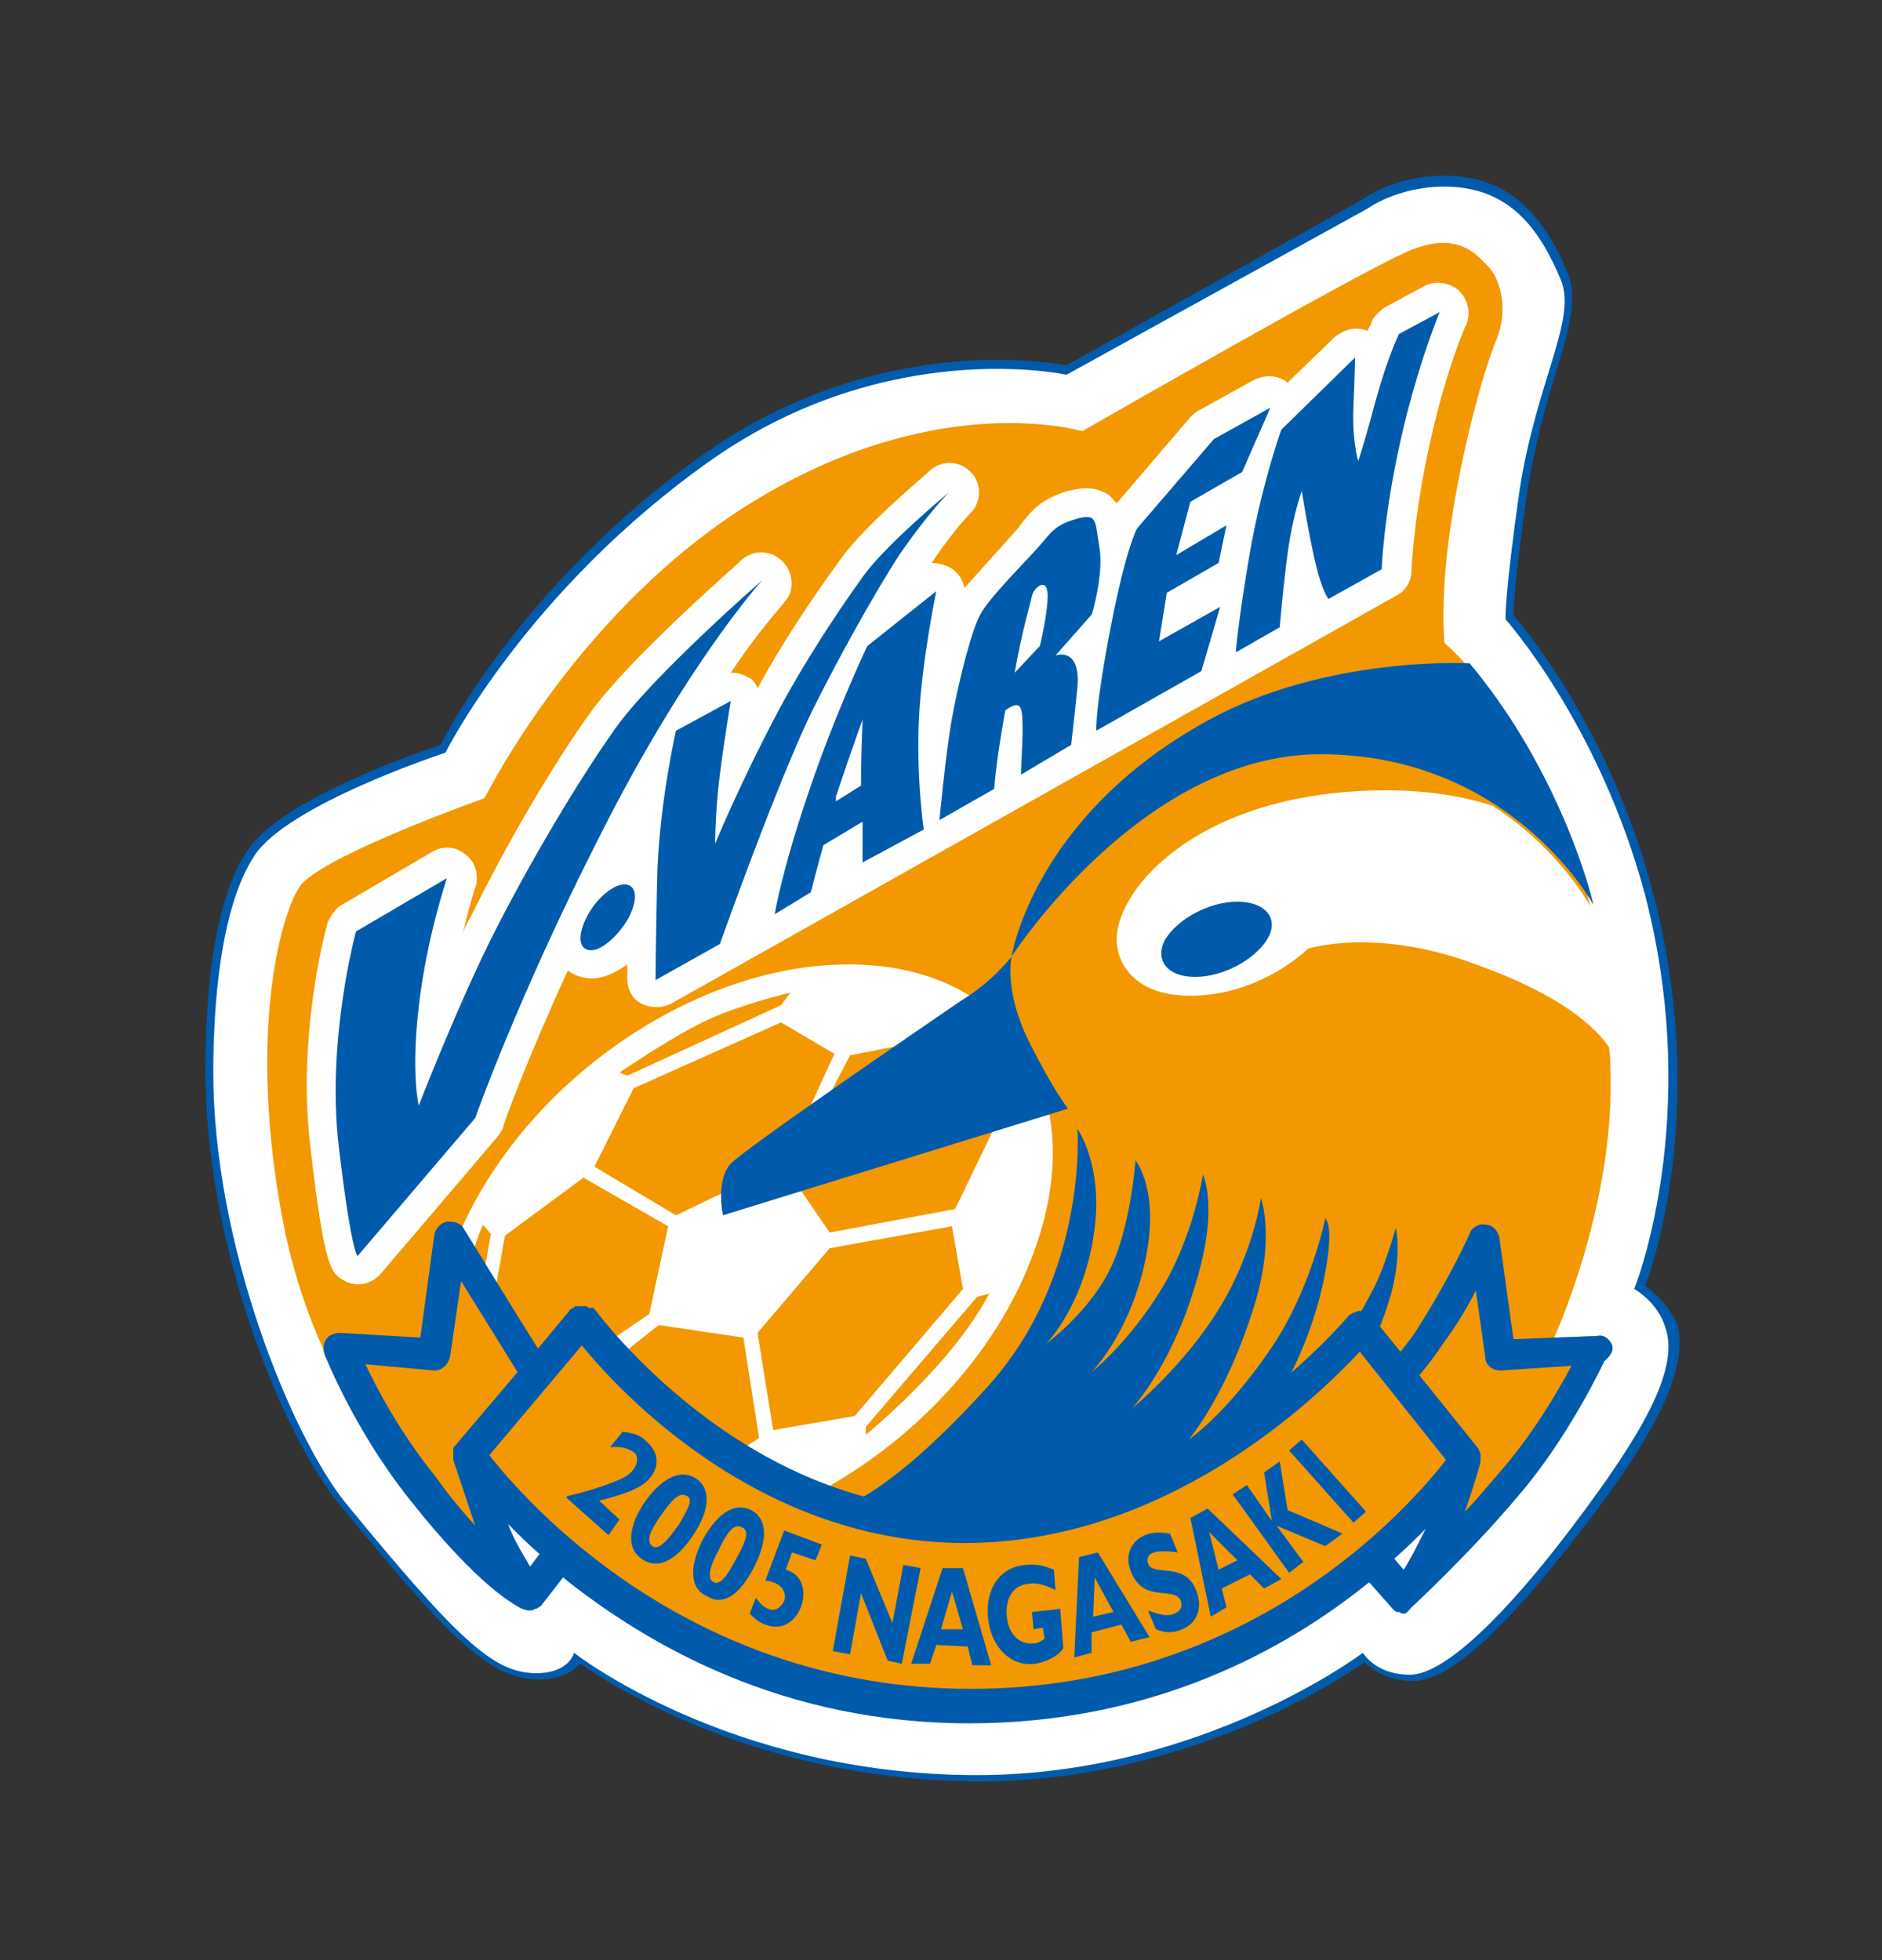 <?xml version="1.0" encoding="utf-8"?>
<!-- Generator: Adobe Illustrator 27.3.1, SVG Export Plug-In . SVG Version: 6.00 Build 0)  -->
<svg version="1.1" id="レイヤー_1" xmlns="http://www.w3.org/2000/svg" xmlns:xlink="http://www.w3.org/1999/xlink" x="0px"
	 y="0px" viewBox="0 0 120 125" style="enable-background:new 0 0 120 125;" xml:space="preserve">
<rect x="0" y="0" width="120" height="125" fill="#333333" stroke="none"/>
<style type="text/css">
	.st0{fill:#005BAC;}
	.st1{fill:#FFFFFF;}
	.st2{fill:#F39800;}
</style>
<g id="_xFF36__x30FB_ファーレン長崎_00000152968461441797725410000017682240976411896463_">
	<g>
		<path class="st0" d="M104.9,82c0.8-2.1,3.9-12.1,0.5-25.1c-2.7-10.2-8-16.6-8.9-17.7c0-0.5,0.1-2.4,0.9-8c0.5-3,1.2-5.5,1.8-7.4
			c0.8-2.7,1.4-4.7,0.8-6.3c-1.2-2.9-3.2-6.3-7.9-6.3c-3,0-4.9,1.3-5.2,1.5L68,23.3c-1.7-0.3-12.2-1.9-22.9,5.5
			c-10.9,7.6-16.3,17.2-17,18.7c-1.5,0.5-10.2,3.5-12.3,6.7c-2.3,3.4-2.7,9.6-2.7,14.1c0,11.3,5,23.4,8.6,27.7
			c7.2,8.8,9.6,11.1,12.7,11.1c1.5,0,2.2-0.6,2.6-1c2.3,1.6,11.7,7.5,25.5,7.5c12.7,0,22.4-6.1,24.5-7.6c0.5,0.5,1.5,1.2,3.1,1.2
			c2.3,0,5.8-3.2,10.8-9.7c5.1-6.6,6.8-10.5,6-13.2C106.3,83.2,105.5,82.4,104.9,82z"/>
		<path class="st1" d="M13.6,68.4c0,10.9,4.9,23,8.4,27.4c7.3,8.9,9.5,10.9,12.2,10.9c2.1,0,2.4-1.3,2.4-1.3s9.9,7.8,25.7,7.8
			c14.3,0,24.6-7.8,24.6-7.8s0.8,1.4,3,1.4c2.2,0,6.1-3.8,10.4-9.5c4.3-5.7,6.8-9.9,5.9-12.6c-0.5-1.7-2-2.5-2-2.5
			s4.4-10.8,0.7-25.1c-2.9-10.9-8.9-17.6-8.9-17.6s-0.1-1.3,0.9-8.3c1.1-7,3.7-10.9,2.6-13.4c-1.3-3.1-3.2-5.9-7.4-5.9
			c-3,0-4.9,1.4-4.9,1.4L68,23.9c0,0-11.3-2.5-22.6,5.4c-11.8,8.3-17,18.7-17,18.7s-10.1,3.3-12.2,6.6C14,58,13.6,64.3,13.6,68.4z"
			/>
		<g>
			<path class="st2" d="M102.7,85.6c-0.2-0.3-0.5-0.5-0.9-0.4l-2.7,0.1c1.1-2.5,3.6-9.2,3.6-16.1c0-0.8,0-1.6-0.1-2.4
				c-0.8-1.2-2.9-3.3-8.5-5.3c-6.4-2.4-10.7-1-10.7-1s-3,3-7.5,3c-3.6,0-4.7-2.1-4.7-3.6c0-3.3,5.4-9.5,17.2-9.5c2.7,0,5,0.4,6.8,1
				c0,0,0,0,0,0c4.3,2.8,6.2,6.4,6.2,6.4s-0.9-4.1-3.7-9.2c-2-3.7-4.2-6.2-4.2-6.2s0,0,0,0l0,0c-0.9-1-1.4-1.4-1.4-1.4
				s-0.3-2.8,0.4-7.5c0.7-4.7,2-9.6,2.9-11.8c0.9-2.2,0.1-4.1-0.5-4.7c-0.7-0.7-2-2.5-5.5-0.8C85.9,17.8,69,27.5,69,27.5
				s-8.9-2.7-20.5,4.2C37,38.5,30.9,50.9,30.9,50.9s-9.6,3.4-11.6,5.4c-1.1,1.1-3.8,9.1-1.1,22.4c0.6,2.7,1.4,5.1,2.4,7.3
				c0,0.1,0,0.2,0.1,0.3c0.1,0.2,1.9,4.8,5.4,9.2c4.5,5.7,6.8,6.8,7.2,7c0,0,0,0,0,0c0,0,0,0,0,0c0.1,0,0.2,0.1,0.4,0.1c0,0,0,0,0,0
				c0,0,0,0,0.1,0c0.1,0,0.2,0,0.3-0.1c0,0,0.1,0,0.1,0c0.1-0.1,0.2-0.1,0.3-0.2c0,0,0,0,0,0l1.4-1.8c5.5,4.4,14.1,9.3,25.9,9.3
				c11.7,0,20.2-4.7,25.5-9l1.5,1.7c0,0,0,0,0,0c0.1,0.1,0.2,0.2,0.3,0.2c0,0,0.1,0,0.1,0c0.1,0,0.1,0.1,0.2,0.1c0,0,0,0,0,0
				c0,0,0,0,0,0c0,0,0.1,0,0.1,0c0.1,0,0.2,0,0.2-0.1c0.1,0,0.1-0.1,0.1-0.1c0,0,0.1,0,0.1-0.1c0,0,3.8-3.5,6.9-7.2
				c3.2-3.7,5.4-8.4,5.5-8.6C102.9,86.3,102.9,85.9,102.7,85.6z"/>
			<path class="st1" d="M54.1,61.5c-10.3,0-21.6,8.2-25.3,18.4C25.1,90,30.4,98.3,40.6,98.3c10.3,0,21.6-8.2,25.3-18.4
				C69.7,69.7,64.4,61.5,54.1,61.5z M45.2,65c2.2-1,5.2-1.7,5.2-1.7l-0.6,0.8L40,68.6l-0.5-0.2C39.5,68.4,43,66,45.2,65z M40.4,69.4
				l9.4-4.2l3.4,2l-3.2,7l-6.9,3.3l-5.2-3.1L40.4,69.4z M30.3,84.3l-0.7-0.8c0,0-0.1-0.8,0.3-2.6c0.4-1.8,0.9-2.8,0.9-2.8l0.5,0.6
				L30.3,84.3z M34,86.8l-2.5-4.1l0.7-3.9l5-3.7l5.4,3.1l-1.2,5.6l-3.4,2.3L34,86.8z M45.7,93.5l-6.6-6.7l2.9-2.3l5.4,0.8l1,6.4
				L45.7,93.5z M49.3,91.2l-1-6.2l4.6-5.4l7.8-1.4l0.7,4l-6.9,8.1L49.3,91.2z M60.2,86.6c-2.4,2.8-5,4.9-5,4.9V91l7.1-8.3l0.8-0.2
				C63,82.5,62.5,83.9,60.2,86.6z M60.9,77.1l-8,1.5l-2.6-3.8l3.9-7.5l6.1-1.2l3.3,5.4L60.9,77.1z"/>
			<g>
				<path class="st1" d="M93,18.5c-0.6-0.5-1.5-0.6-2.1-0.3l-2.6,1.4c-0.3,0.2-0.6,0.5-0.8,0.8c0,0.1-0.1,0.3-0.3,0.7c0,0,0,0,0,0
					c-0.7-0.3-1.5-0.1-2.1,0.4l-3,2.9c-0.6-0.5-1.4-0.5-2.1-0.2l-3.6,2c-0.2,0.1-0.4,0.3-0.5,0.4l-4.7,5.5c-0.2-0.2-0.4-0.5-0.6-0.6
					c-1-0.6-2-0.3-2.5-0.2c-1.6,0.5-2.2,1.1-2.9,2l-0.3,0.4l-0.8,0.9c-1,1.1-1.9,2.1-2.6,2.9c-0.1-0.5-0.4-1-0.9-1.3
					c-0.4-0.2-0.8-0.3-1.2-0.3c1.4-2.1,2.5-3.2,2.5-3.2c0.7-0.7,0.7-1.9,0-2.6c-0.7-0.7-1.8-0.8-2.6-0.1c-0.4,0.4-4.3,3.6-5.8,5.8
					c-1.9,2.6-3.8,5.5-5.2,8.1c-0.1-0.3-0.3-0.6-0.6-0.7c-0.3-0.2-0.7-0.3-1.1-0.3c2-3,3.4-4.4,3.4-4.5c0.7-0.7,0.6-1.9-0.1-2.6
					c-0.7-0.7-1.8-0.8-2.6-0.1c-0.3,0.3-7.2,6.3-9.7,9.8C35.1,49,32.2,54,30,58.5c-0.2,0.3-0.4,0.7-0.5,1.1c0.4-1.8,0.8-3,0.8-3
					c0.1-0.2,0.1-0.4,0.1-0.6c0-0.6-0.2-1.1-0.7-1.5c-0.6-0.5-1.4-0.6-2.1-0.2l-5.8,3.4c-0.4,0.2-0.7,0.7-0.9,1.1
					c-0.1,0.3-2,7.3-1.1,14.4c0.9,7.8,1.3,8,2.2,8.5c0.8,0.4,1.7,0.2,2.3-0.5l7.5-8.8c0.1-0.2,0.3-0.4,0.3-0.6c0-0.1,1.4-4,4.1-9.9
					c0.4,0.3,1,0.5,1.5,0.5c0.8,0,1.6-0.4,2.3-0.9l0,0.9c0,0.7,0.3,1.3,0.9,1.6c0.6,0.3,1.3,0.3,1.9,0L89,38c0.6-0.3,1-0.9,1-1.6
					c0,0,0.1-3.2,1.1-7.8c1-4.7,2.3-7.8,2.4-7.9C93.8,19.9,93.6,19.1,93,18.5z"/>
				<g>
					<path class="st0" d="M28.5,56l-5.8,3.4c0,0-1.9,6.9-1.1,13.7c0.8,6.8,1.2,7,1.2,7l7.5-8.8c0,0,2.7-7.7,8-18.1
						C43.8,42.3,48.6,37,48.6,37s-7,6.1-9.4,9.5c-2.4,3.4-5.3,8.3-7.6,12.8c-2.3,4.5-4.9,11.2-4.9,11.2s-0.5-2,0-6.3
						C27.2,59.8,28.5,56,28.5,56z"/>
					<path class="st0" d="M40.1,58.5c0.6-1.2,0.5-2.1-0.3-2.1c-0.7,0-1.8,0.9-2.4,2.1c-0.6,1.2-0.5,2.1,0.3,2.1
						C38.4,60.6,39.5,59.6,40.1,58.5z"/>
					<path class="st0" d="M43.1,46.6c0,0-1.1,4.8-1.2,9.5c-0.1,4.6-0.1,6.4-0.1,6.4l4.1-2.3c0,0,3.8-10.7,6-15.1
						c1.5-3,3.8-7.2,5.5-9.8c1.8-2.6,3.1-3.9,3.1-3.9s-4.1,3.4-5.5,5.4c-1.8,2.5-3.8,5.6-5.3,8.4c-2.5,4.7-4.1,8.6-4.1,8.6
						s0-2.1,0.3-4.4c0.3-2.4,0.7-4.7,0.7-4.7L43.1,46.6z"/>
					<path class="st0" d="M58.6,45.7c0.2-3.7,1.1-8,1.1-8l-4.4,3.5c0,0-2.1,4.4-3.8,9.5c-1.7,5-2.1,7.6-2.1,7.6l2.3-1.4
						c0,0,0.3-1.2,0.8-3l2.5-1.5c0,0.1,0,0.2,0,0.3C55,54.8,55,55,55,55l3.9-2.1C58.9,52.9,58.4,49.5,58.6,45.7z M53.3,50.8
						c1.1-3.3,1.7-4.9,1.7-4.9s-0.1,2.2-0.1,4.2l-1.6,1C53.3,51,53.3,50.9,53.3,50.8z"/>
					<path class="st0" d="M70.1,34.9c-0.3-1.7-0.1-2.2-1.5-1.8c-1.4,0.4-1.6,0.9-2.4,1.8c-0.8,0.9-3.2,3.3-3.7,4.3
						c-0.6,1.1-1.4,4.4-1.8,6.6c-0.4,2.2-0.8,6.5-0.8,6.5l3.5-2c0.1-1.8,0.7-5,0.7-5c1-0.7,1.1-0.3,1.1,1.2c0,1.1-0.1,2.2-0.1,2.9
						l3.2-1.9c0,0,0.2-1.7,0.4-3.7c0.2-2.6-1.4-2-1.4-2l2.3-2.6C69.6,39.3,70.4,36.6,70.1,34.9z M66.3,41.2l-1.6,1.7
						c0.4-2.4,1-4.4,1.1-4.9c0.1-0.5,1-1.3,1,0C66.8,39.2,66.3,41.2,66.3,41.2z"/>
					<path class="st0" d="M79.2,30.1l1.8-4.1l-3.6,2l-4.9,5.7c0,0-0.7,1.2-1.7,6.4c-1,5.2-0.9,6.5-0.9,6.5l6.7-3.8l1.2-4.1l-3.9,2.2
						l0.5-3.1l3.3-1.9l0.5-2.4l-3.2,1.9l0.9-3.4L79.2,30.1z"/>
					<path class="st0" d="M78.8,41.6l2.8-1.6c0,0,0.2-2.5,0.5-4.7c0.3-2.3,0.9-4,0.9-4s0.5,3.1,0.9,4.7c0.4,1.7,0.8,2.2,0.8,2.2
						l3.4-1.9c0,0,0.1-3.3,1.2-8.2c1.1-4.9,2.5-8.2,2.5-8.2l-2.6,1.4c0,0-0.7,1.4-1.5,4.3c-0.8,3-1.1,3.8-1.1,3.8s-0.4-1.3-0.3-3.5
						c0.1-2.2,0.1-3.1,0.1-3.1l-4.7,4.6c0,0-1.2,3.3-2,7.8C78.9,39.9,78.8,41.6,78.8,41.6z"/>
				</g>
			</g>
			<g>
				<g>
					<path class="st0" d="M80.8,59.9c-0.8,1.3-2.8,2.4-4.6,2.4c-1.8,0-2.6-1.1-1.9-2.4c0.8-1.3,2.8-2.4,4.6-2.4
						C80.7,57.5,81.6,58.6,80.8,59.9z"/>
					<path class="st0" d="M64.5,61c0,0-0.5,2.2,1.1,5.4c1.6,3.2,2.5,4.3,2.5,4.3l-22,6.8c0,0-0.5-2.2,0.5-3.3
						c1.1-1.1,12.8-9.1,14.7-10.4C63.3,62.6,64.5,61,64.5,61z"/>
					<path class="st0" d="M64.5,61c0,0,8.3-12.9,19.7-12.9c12.2,0,17.4,9.6,17.4,9.6s-0.9-4.1-3.7-9.2c-2-3.7-4.2-6.2-4.2-6.2
						s-9.1-0.5-16.6,3.6C65.9,52,64.5,61,64.5,61z"/>
				</g>
				<g>
					<path class="st0" d="M86.7,86.2l0.3,0.4c0.1-0.2,1-1.6,1.7-4.1c0.7-2.6,0.3-4.2,0.3-4.2s-0.5,1.8-1.1,3.2
						c-0.6,1.4-2.9,5.2-2.9,5.2l-3.3,2c0,0,1.7-2.7,2.6-6.6c0.9-4,0.2-4.4,0.2-4.4s-0.9,4.5-3.4,8.2c-2.9,4.3-5.3,5.9-5.3,5.9
						s2.3-2.7,4-8c1.6-4.7,0.6-7.4,0.6-7.4s-0.5,3.6-2.7,7.1c-2.2,3.6-5.5,6.3-5.5,6.3s2.4-2.6,3.9-7.5c1.7-5.2,0.6-7.4,0.6-7.4
						s-0.6,4-2.7,7.4c-2.1,3.4-4.4,5.2-4.4,5.2s2.4-2.4,3.4-7c1-4.6-0.6-6.5-0.6-6.5s-0.3,4.4-1.7,7.1c-1.4,2.7-4,4.6-4,4.6
						s2.5-2.5,3.1-7.4c0.5-4.1-1.1-6.3-1.1-6.3s0.7,9.3-5.7,16.4c-4.6,5.1-7.5,6.9-8.8,7.5c-0.4,0.2-1.4,0.7-2,1
						c2.7,1,5.8,1.6,9.1,1.6C74.4,98.4,83.9,89.2,86.7,86.2z"/>
				</g>
			</g>
			<g>
				<path class="st0" d="M102.7,85.6c-0.2-0.3-0.5-0.5-0.9-0.4l-5.3,0.2l-0.9-6.5c-0.1-0.4-0.4-0.8-0.9-0.8c-0.4-0.1-0.9,0.2-1,0.6
					c0,0-1.2,2.7-3.3,6c-0.3,0.5-0.7,1-1.1,1.5L87.5,84c-0.1-0.1-0.2-0.2-0.3-0.3c0,0,0,0,0,0c-0.1-0.1-0.2-0.1-0.4-0.1c0,0,0,0,0,0
					c0,0,0,0,0,0c0,0,0,0-0.1,0c-0.1,0-0.2,0-0.3,0.1c0,0,0,0-0.1,0c-0.1,0.1-0.2,0.1-0.3,0.2c0,0,0,0,0,0
					c-0.1,0.1-10.3,12.4-24.5,12.4c-14.2,0-23.4-12.6-23.5-12.7l0,0c0,0-0.1-0.1-0.1-0.1c0,0,0-0.1-0.1-0.1c0,0,0,0-0.1,0
					c0,0,0,0,0,0c0,0,0,0,0,0c0,0-0.1,0-0.1,0c-0.1,0-0.1,0-0.2-0.1c0,0-0.1,0-0.1,0c0,0,0,0,0,0c0,0,0,0-0.1,0c-0.1,0-0.1,0-0.2,0
					c-0.1,0-0.1,0-0.2,0c0,0-0.1,0-0.1,0c0,0-0.1,0-0.1,0.1c0,0,0,0-0.1,0c0,0-0.1,0.1-0.1,0.1c0,0-0.1,0-0.1,0.1l-2,2.4
					c-2-3.2-4.7-7.6-4.7-7.6c-0.2-0.4-0.6-0.5-1.1-0.5c-0.4,0.1-0.7,0.4-0.8,0.8l-0.9,6.6l-5.1-0.3c-0.3,0-0.7,0.1-0.9,0.4
					c-0.2,0.3-0.2,0.6-0.1,1c0.1,0.2,1.9,4.8,5.4,9.2c4.5,5.7,6.8,6.8,7.2,7c0,0,0,0,0,0c0,0,0,0,0,0c0.1,0,0.2,0.1,0.4,0.1
					c0,0,0,0,0,0c0,0,0,0,0.1,0c0.1,0,0.2,0,0.3-0.1c0,0,0.1,0,0.1,0c0.1-0.1,0.2-0.1,0.3-0.2c0,0,0,0,0,0l1.4-1.8
					c5.5,4.4,14.1,9.3,25.9,9.3c11.7,0,20.2-4.7,25.5-9l1.5,1.7c0,0,0,0,0,0c0.1,0.1,0.2,0.2,0.3,0.2c0,0,0.1,0,0.1,0
					c0.1,0,0.1,0.1,0.2,0.1c0,0,0,0,0,0c0,0,0,0,0,0c0,0,0.1,0,0.1,0c0.1,0,0.2,0,0.2-0.1c0.1,0,0.1-0.1,0.1-0.1c0,0,0.1,0,0.1-0.1
					c0,0,3.8-3.5,6.9-7.2c3.2-3.7,5.4-8.4,5.5-8.6C102.9,86.3,102.9,85.9,102.7,85.6z"/>
				<g>
					<path class="st1" d="M88.9,99.4l0.6,0.7c0.4-0.6,0.9-1.6,1.4-2.6C90.3,98.1,89.7,98.7,88.9,99.4z"/>
					<path class="st1" d="M32.4,97.2c0.4,1.1,1,2,1.4,2.7l0.6-0.8C33.7,98.5,33,97.8,32.4,97.2z"/>
				</g>
				<g>
					<path class="st2" d="M95.7,87.4c-0.5,0-1-0.3-1-0.9l-0.6-4.2c-0.5,1-1.2,2.2-2.1,3.4c-0.4,0.6-0.9,1.3-1.5,2l3.7,4.6
						c0.1,0.1,0.1,0.2,0.2,0.4c0,0,0,0.1,0,0.1c0,0.1,0,0.2,0,0.4c0,0,0,0,0,0c0,0.1-0.4,1.5-1,3.2c0.8-0.8,1.5-1.7,2.3-2.6
						c2-2.3,3.6-5,4.5-6.7L95.7,87.4z"/>
					<path class="st2" d="M30.3,97.3c-0.7-2.1-1.4-4.2-1.4-4.2c0,0,0,0,0,0c0,0,0,0,0-0.1c0-0.1,0-0.1,0-0.2c0,0,0-0.1,0-0.1
						c0-0.1,0-0.1,0-0.2c0,0,0-0.1,0-0.1c0-0.1,0.1-0.2,0.2-0.3l3.9-4.6l-3.6-5.8l-0.7,4.8c-0.1,0.5-0.5,0.9-1,0.9L23.3,87
						c0.8,1.7,2.3,4.5,4.5,7.2C28.7,95.5,29.6,96.5,30.3,97.3z"/>
					<path class="st2" d="M61.9,107.7c18.1,0,28.2-11.9,30.3-14.6l-5.5-6.9c-2.8,3-12.3,12.2-25.2,12.2c-12.9,0-21.8-9.4-24.4-12.6
						l-5.9,7C33.4,95.6,43.8,107.7,61.9,107.7z"/>
				</g>
				<g>
					<path class="st0" d="M38.8,97.9l-2.7-2.4l0.1-0.1c0.9-0.2,1.9-0.5,2.7-0.8c0.8-0.3,1.2-0.5,1.5-0.9c0.3-0.4,0.3-0.9,0-1.1
						c-0.3-0.2-0.8-0.4-1.5-0.3l0.8-1c0.7,0.1,1.1,0.2,1.5,0.6c0.8,0.7,0.9,1.6,0.2,2.4c-0.5,0.6-1.6,1-3.2,1.4l1.3,1.2L38.8,97.9z"
						/>
					<path class="st0" d="M43.3,97.2c-0.7,1-1.3,1.7-1.7,1.4c-0.4-0.3-0.2-0.9,0.5-1.9c0.7-1,1.2-1.6,1.7-1.3
						C44.2,95.6,43.9,96.2,43.3,97.2z M44.2,97.9c1-1.5,1.2-2.9,0.2-3.6c-0.9-0.6-2.1-0.2-3.3,1.5c-1,1.5-1.2,2.9-0.2,3.6
						C42,100.2,43.2,99.4,44.2,97.9z"/>
					<path class="st0" d="M47,99.3c-0.6,1.1-1,1.8-1.5,1.6c-0.4-0.2-0.3-0.9,0.3-2c0.5-1.1,1-1.8,1.5-1.5
						C47.8,97.6,47.6,98.2,47,99.3z M48.1,99.9c0.8-1.6,0.9-3-0.2-3.6c-1-0.5-2.1,0.1-3.1,1.9c-0.8,1.6-0.9,3.1,0.3,3.6
						C46.2,102.5,47.3,101.5,48.1,99.9z"/>
					<path class="st0" d="M52,99.5L50.5,99l-0.4,1.1c1.1,0.3,1.3,1.4,1,2.3c-0.4,1.1-1.3,1.6-2.3,1.2c-0.4-0.1-0.8-0.5-1-0.7l0.4-1
						c0.3,0.4,0.5,0.6,0.8,0.7c0.4,0.2,0.8-0.1,1-0.5c0.2-0.6-0.2-1.2-1.2-1.3l1.2-3.2l2.4,0.9L52,99.5z"/>
					<path class="st0" d="M57.5,106.1l-0.9-0.2l-1.7-4.3l-0.7,3.9l-1.1-0.2l1.1-6.1l1,0.2l1.7,4.1l0.7-3.7l1.1,0.2L57.5,106.1z"/>
					<path class="st0" d="M61.4,103.9l-1.4,0l0.7-2.4L61.4,103.9z M61.4,100l-1.3,0l-2,6.1l1.2,0l0.4-1.2l2,0.1l0.3,1.2l1.2,0
						L61.4,100z"/>
					<path class="st0" d="M67.3,101.4c-0.6-0.3-1.2-0.5-1.7-0.4c-1.2,0.1-1.5,1.2-1.4,2.1c0.1,1.1,0.8,1.8,1.7,1.7
						c0.3,0,0.4-0.1,0.7-0.3l-0.1-0.7l-0.6,0.1l-0.1-1.1l1.8-0.2l0.2,2.5c-0.3,0.5-1.1,0.9-1.8,1c-1.5,0.2-2.8-1-3-2.9
						c-0.2-1.9,0.8-3.3,2.4-3.4c0.7-0.1,1.3,0.1,1.8,0.3L67.3,101.4z"/>
					<path class="st0" d="M71,102.8l-1.3,0.3l0.1-2.5L71,102.8z M70,99l-1.2,0.3l-0.3,6.4l1.1-0.3l0-1.3l1.9-0.5l0.6,1.1l1.2-0.3
						L70,99z"/>
					<path class="st0" d="M75.1,99c-0.7-0.1-1.2-0.1-1.5,0c-0.4,0.1-0.5,0.4-0.4,0.7c0.3,0.9,2.4-0.2,3.1,1.8c0.4,1.1,0,2-0.9,2.4
						c-0.7,0.3-1.2,0.2-1.7,0l-0.5-1.2c0.8,0.3,1.3,0.4,1.7,0.2c0.4-0.2,0.5-0.4,0.4-0.8c-0.4-1-2.4,0.2-3.2-1.9
						c-0.4-1,0-1.9,0.9-2.3c0.5-0.2,0.9-0.2,1.6-0.1L75.1,99z"/>
					<path class="st0" d="M78.9,99.5l-1.2,0.6l-0.6-2.4L78.9,99.5z M77,96.2l-1.1,0.6l1.3,6.3l1-0.6l-0.3-1.2l1.8-0.9l0.9,0.9
						l1.1-0.6L77,96.2z"/>
					<path class="st0" d="M82.1,96.3l3.5,1.5l-1.1,0.8l-3.1-1.3l1.7,2.3l-0.9,0.7l-3.6-5l0.9-0.6l1.6,2.3l0,0l-0.5-3.1l1-0.7
						L82.1,96.3z"/>
					<path class="st0" d="M87.1,96.4l-0.8,0.7l-4.1-4.6l0.8-0.7L87.1,96.4z"/>
				</g>
			</g>
		</g>
	</g>
</g>
</svg>
